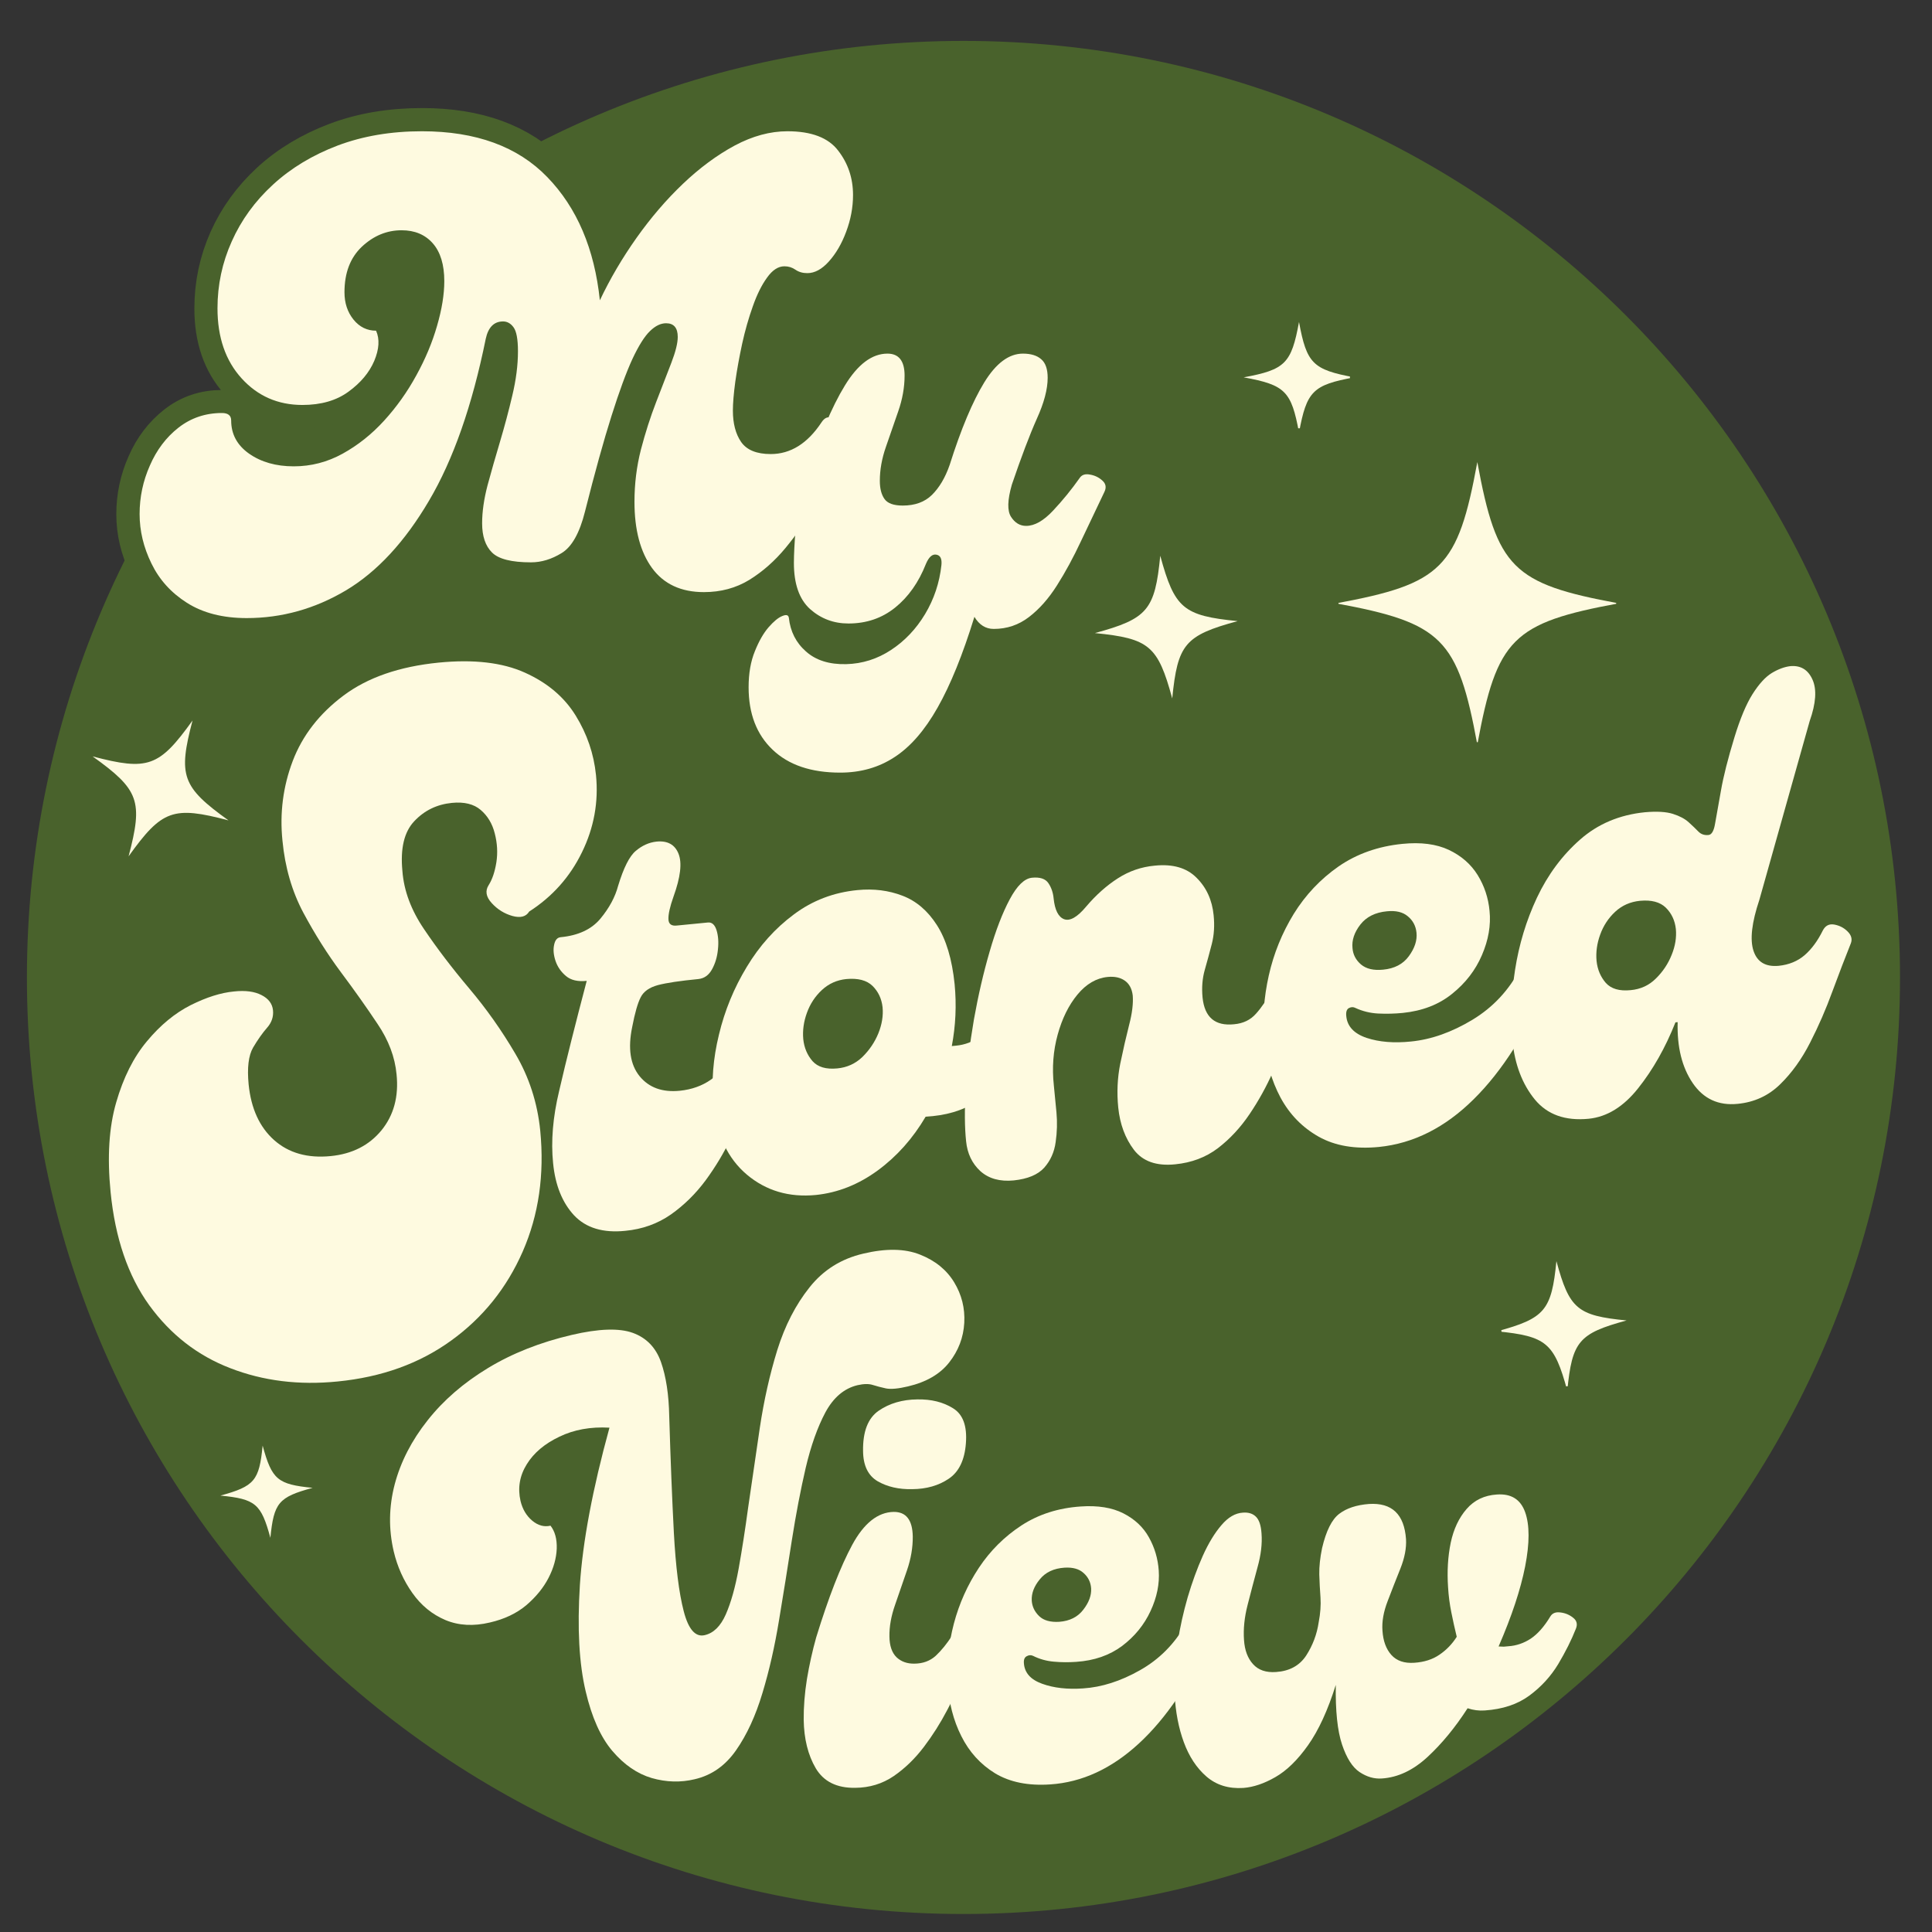 <svg xmlns="http://www.w3.org/2000/svg" xmlns:xlink="http://www.w3.org/1999/xlink" width="200" viewBox="0 0 150 150" height="200" preserveAspectRatio="xMidYMid meet"><rect x="0" y="0" width="150" height="150" fill="#333333" stroke="none"/><defs><g></g><clipPath id="33cd8cdd2c"><path d="M 2.09 3.176 L 147.516 3.176 L 147.516 148.602 L 2.09 148.602 Z M 2.09 3.176 " clip-rule="nonzero"></path></clipPath><clipPath id="f1fa324423"><path d="M 74.805 3.176 C 34.645 3.176 2.09 35.73 2.09 75.891 C 2.09 116.047 34.645 148.602 74.805 148.602 C 114.961 148.602 147.516 116.047 147.516 75.891 C 147.516 35.73 114.961 3.176 74.805 3.176 Z M 74.805 3.176 " clip-rule="nonzero"></path></clipPath><clipPath id="112f221744"><path d="M 7 55 L 18 55 L 18 67 L 7 67 Z M 7 55 " clip-rule="nonzero"></path></clipPath><clipPath id="4e841e56fb"><path d="M 9.676 53.453 L 20.531 58.562 L 15.422 69.422 L 4.566 64.309 Z M 9.676 53.453 " clip-rule="nonzero"></path></clipPath><clipPath id="82dd5faee6"><path d="M 9.676 53.453 L 20.531 58.562 L 15.422 69.422 L 4.566 64.309 Z M 9.676 53.453 " clip-rule="nonzero"></path></clipPath><clipPath id="3052f3f9aa"><path d="M 96.559 25 L 104.809 25 L 104.809 33.25 L 96.559 33.25 Z M 96.559 25 " clip-rule="nonzero"></path></clipPath><clipPath id="c5befc637b"><path d="M 85 43 L 97 43 L 97 55 L 85 55 Z M 85 43 " clip-rule="nonzero"></path></clipPath><clipPath id="f54e3cbe9a"><path d="M 95.625 42.68 L 96.566 53.891 L 85.355 54.832 L 84.414 43.625 Z M 95.625 42.68 " clip-rule="nonzero"></path></clipPath><clipPath id="01b2e5d816"><path d="M 95.625 42.68 L 96.566 53.891 L 85.355 54.832 L 84.414 43.625 Z M 95.625 42.68 " clip-rule="nonzero"></path></clipPath><clipPath id="d0b655036c"><path d="M 103.918 35.875 L 125.48 35.875 L 125.48 57.625 L 103.918 57.625 Z M 103.918 35.875 " clip-rule="nonzero"></path></clipPath><clipPath id="b2546798fb"><path d="M 116 97 L 127 97 L 127 108 L 116 108 Z M 116 97 " clip-rule="nonzero"></path></clipPath><clipPath id="3162b409d1"><path d="M 125.867 97.492 L 126.68 107.211 L 116.965 108.023 L 116.148 98.309 Z M 125.867 97.492 " clip-rule="nonzero"></path></clipPath><clipPath id="497fa8d421"><path d="M 125.867 97.492 L 126.68 107.211 L 116.965 108.023 L 116.148 98.309 Z M 125.867 97.492 " clip-rule="nonzero"></path></clipPath><clipPath id="f6c88bd306"><path d="M 17 112 L 25 112 L 25 120 L 17 120 Z M 17 112 " clip-rule="nonzero"></path></clipPath><clipPath id="ea96774303"><path d="M 23.973 111.938 L 24.598 119.41 L 17.125 120.039 L 16.496 112.562 Z M 23.973 111.938 " clip-rule="nonzero"></path></clipPath><clipPath id="c5b4a6d66d"><path d="M 23.973 111.938 L 24.598 119.41 L 17.125 120.039 L 16.496 112.562 Z M 23.973 111.938 " clip-rule="nonzero"></path></clipPath></defs><g clip-path="url(#33cd8cdd2c)"><g clip-path="url(#f1fa324423)"><path fill="#49622c" d="M 2.09 3.176 L 147.516 3.176 L 147.516 148.602 L 2.09 148.602 Z M 2.09 3.176 " fill-opacity="1" fill-rule="nonzero"></path></g></g><path stroke-linecap="butt" transform="matrix(0.802, 0, -0, 0.802, 12.948, 1.079)" fill="none" stroke-linejoin="miter" d="M 63.414 39.565 C 63.697 39.126 64.019 38.975 64.379 39.112 C 64.74 39.248 65.076 39.506 65.393 39.886 C 65.714 40.266 65.958 40.656 66.124 41.061 C 65.724 41.704 65.242 42.635 64.671 43.858 C 64.116 45.066 63.448 46.367 62.664 47.751 C 61.884 49.13 60.973 50.45 59.925 51.708 C 58.892 52.97 57.723 53.998 56.427 54.797 C 55.126 55.601 53.659 56 52.017 56 C 49.819 56 48.148 55.226 47.008 53.671 C 45.863 52.107 45.293 49.963 45.293 47.239 C 45.293 45.519 45.502 43.843 45.921 42.201 C 46.34 40.559 46.833 39.024 47.388 37.586 C 47.953 36.139 48.445 34.882 48.869 33.805 C 49.288 32.724 49.498 31.881 49.498 31.271 C 49.498 30.394 49.118 29.956 48.353 29.956 C 47.836 29.956 47.32 30.209 46.803 30.716 C 46.282 31.213 45.722 32.114 45.117 33.411 C 44.523 34.712 43.841 36.553 43.081 38.936 C 42.32 41.309 41.458 44.399 40.503 48.209 C 39.986 50.285 39.231 51.625 38.247 52.219 C 37.272 52.819 36.278 53.116 35.274 53.116 C 33.398 53.116 32.136 52.799 31.493 52.161 C 30.86 51.518 30.543 50.577 30.543 49.335 C 30.543 48.224 30.723 46.996 31.084 45.661 C 31.445 44.311 31.844 42.898 32.287 41.426 C 32.726 39.94 33.121 38.449 33.472 36.958 C 33.832 35.452 34.012 34.025 34.012 32.665 C 34.012 31.505 33.871 30.731 33.588 30.351 C 33.316 29.97 32.979 29.78 32.58 29.78 C 31.698 29.78 31.138 30.341 30.894 31.461 C 29.573 37.937 27.746 43.166 25.402 47.152 C 23.068 51.128 20.388 54.017 17.372 55.825 C 14.356 57.623 11.145 58.52 7.734 58.52 C 5.419 58.52 3.49 58.027 1.95 57.038 C 0.405 56.064 -0.745 54.797 -1.495 53.247 C -2.255 51.683 -2.635 50.08 -2.635 48.443 C -2.635 46.801 -2.304 45.232 -1.641 43.741 C -0.988 42.235 -0.058 41.017 1.141 40.076 C 2.345 39.131 3.743 38.658 5.346 38.658 C 5.941 38.658 6.238 38.897 6.238 39.375 C 6.238 40.7 6.823 41.777 7.982 42.596 C 9.147 43.419 10.584 43.828 12.305 43.828 C 13.986 43.828 15.559 43.419 17.036 42.596 C 18.522 41.777 19.862 40.705 21.066 39.389 C 22.264 38.059 23.307 36.602 24.184 35.009 C 25.061 33.406 25.734 31.807 26.192 30.204 C 26.65 28.601 26.879 27.164 26.879 25.882 C 26.879 24.279 26.508 23.061 25.768 22.223 C 25.022 21.38 24.014 20.961 22.732 20.961 C 21.3 20.961 20.018 21.492 18.897 22.559 C 17.781 23.612 17.226 25.083 17.226 26.969 C 17.226 28.002 17.513 28.879 18.088 29.605 C 18.668 30.316 19.394 30.672 20.271 30.672 C 20.637 31.471 20.578 32.446 20.096 33.586 C 19.618 34.731 18.79 35.73 17.606 36.592 C 16.427 37.45 14.936 37.879 13.138 37.879 C 10.774 37.879 8.816 37.021 7.252 35.301 C 5.697 33.581 4.922 31.32 4.922 28.518 C 4.922 26.243 5.38 24.074 6.296 22.013 C 7.217 19.957 8.543 18.125 10.282 16.522 C 12.032 14.919 14.122 13.661 16.554 12.745 C 18.995 11.824 21.719 11.366 24.725 11.366 C 29.963 11.366 34.008 12.848 36.868 15.805 C 39.733 18.763 41.419 22.744 41.94 27.744 C 42.934 25.663 44.123 23.641 45.497 21.677 C 46.886 19.713 48.387 17.969 50.01 16.434 C 51.632 14.889 53.299 13.661 55.019 12.745 C 56.739 11.824 58.439 11.366 60.116 11.366 C 62.44 11.366 64.082 11.985 65.037 13.228 C 65.997 14.465 66.474 15.903 66.474 17.535 C 66.474 18.734 66.255 19.918 65.817 21.078 C 65.378 22.242 64.813 23.202 64.131 23.962 C 63.458 24.727 62.757 25.107 62.035 25.107 C 61.597 25.107 61.217 25 60.895 24.786 C 60.583 24.562 60.223 24.45 59.823 24.45 C 59.219 24.45 58.659 24.81 58.142 25.531 C 57.621 26.243 57.163 27.173 56.763 28.314 C 56.364 29.449 56.022 30.657 55.735 31.949 C 55.462 33.225 55.243 34.448 55.077 35.608 C 54.921 36.763 54.843 37.699 54.843 38.42 C 54.843 39.662 55.111 40.671 55.647 41.455 C 56.188 42.235 57.138 42.625 58.508 42.625 C 60.418 42.625 62.055 41.606 63.414 39.565 Z M 63.414 39.565 " stroke="#49622c" stroke-width="4.5" stroke-opacity="1" stroke-miterlimit="4"></path><g fill="#fefae0" fill-opacity="1"><g transform="translate(12.948, 45.972)"><g><path d="M 50.828 -13.172 C 51.055 -13.523 51.312 -13.645 51.594 -13.531 C 51.883 -13.426 52.16 -13.219 52.422 -12.906 C 52.68 -12.602 52.875 -12.289 53 -11.969 C 52.676 -11.457 52.289 -10.711 51.844 -9.734 C 51.395 -8.754 50.859 -7.711 50.234 -6.609 C 49.609 -5.504 48.879 -4.445 48.047 -3.438 C 47.211 -2.426 46.273 -1.598 45.234 -0.953 C 44.191 -0.316 43.016 0 41.703 0 C 39.93 0 38.586 -0.625 37.672 -1.875 C 36.766 -3.125 36.312 -4.836 36.312 -7.016 C 36.312 -8.398 36.477 -9.75 36.812 -11.062 C 37.156 -12.375 37.551 -13.609 38 -14.766 C 38.445 -15.922 38.836 -16.93 39.172 -17.797 C 39.504 -18.66 39.672 -19.332 39.672 -19.812 C 39.672 -20.52 39.367 -20.875 38.766 -20.875 C 38.348 -20.875 37.93 -20.672 37.516 -20.266 C 37.098 -19.867 36.645 -19.148 36.156 -18.109 C 35.676 -17.066 35.133 -15.594 34.531 -13.688 C 33.926 -11.781 33.238 -9.301 32.469 -6.25 C 32.051 -4.582 31.445 -3.508 30.656 -3.031 C 29.875 -2.551 29.082 -2.312 28.281 -2.312 C 26.77 -2.312 25.758 -2.566 25.25 -3.078 C 24.738 -3.586 24.484 -4.344 24.484 -5.344 C 24.484 -6.238 24.625 -7.223 24.906 -8.297 C 25.195 -9.367 25.52 -10.5 25.875 -11.688 C 26.227 -12.875 26.547 -14.066 26.828 -15.266 C 27.117 -16.473 27.266 -17.617 27.266 -18.703 C 27.266 -19.641 27.148 -20.258 26.922 -20.562 C 26.703 -20.863 26.43 -21.016 26.109 -21.016 C 25.41 -21.016 24.961 -20.566 24.766 -19.672 C 23.711 -14.473 22.242 -10.281 20.359 -7.094 C 18.484 -3.906 16.336 -1.586 13.922 -0.141 C 11.504 1.297 8.93 2.016 6.203 2.016 C 4.348 2.016 2.801 1.617 1.562 0.828 C 0.332 0.047 -0.582 -0.969 -1.188 -2.219 C -1.801 -3.469 -2.109 -4.75 -2.109 -6.062 C -2.109 -7.375 -1.844 -8.629 -1.312 -9.828 C -0.789 -11.035 -0.051 -12.016 0.906 -12.766 C 1.875 -13.523 3 -13.906 4.281 -13.906 C 4.758 -13.906 5 -13.711 5 -13.328 C 5 -12.266 5.461 -11.406 6.391 -10.75 C 7.328 -10.094 8.484 -9.766 9.859 -9.766 C 11.203 -9.766 12.469 -10.094 13.656 -10.75 C 14.844 -11.406 15.914 -12.258 16.875 -13.312 C 17.844 -14.375 18.676 -15.547 19.375 -16.828 C 20.082 -18.109 20.617 -19.391 20.984 -20.672 C 21.359 -21.961 21.547 -23.117 21.547 -24.141 C 21.547 -25.422 21.25 -26.398 20.656 -27.078 C 20.062 -27.754 19.254 -28.094 18.234 -28.094 C 17.078 -28.094 16.047 -27.664 15.141 -26.812 C 14.242 -25.957 13.797 -24.781 13.797 -23.281 C 13.797 -22.445 14.031 -21.738 14.5 -21.156 C 14.969 -20.582 15.551 -20.297 16.25 -20.297 C 16.539 -19.648 16.492 -18.867 16.109 -17.953 C 15.723 -17.047 15.055 -16.25 14.109 -15.562 C 13.172 -14.875 11.977 -14.531 10.531 -14.531 C 8.633 -14.531 7.062 -15.219 5.812 -16.594 C 4.562 -17.969 3.938 -19.781 3.938 -22.031 C 3.938 -23.852 4.305 -25.586 5.047 -27.234 C 5.785 -28.891 6.852 -30.359 8.25 -31.641 C 9.645 -32.922 11.316 -33.93 13.266 -34.672 C 15.223 -35.41 17.406 -35.781 19.812 -35.781 C 24.008 -35.781 27.254 -34.594 29.547 -32.219 C 31.848 -29.844 33.207 -26.656 33.625 -22.656 C 34.414 -24.32 35.363 -25.938 36.469 -27.5 C 37.582 -29.07 38.785 -30.473 40.078 -31.703 C 41.379 -32.941 42.719 -33.93 44.094 -34.672 C 45.477 -35.41 46.844 -35.781 48.188 -35.781 C 50.051 -35.781 51.363 -35.281 52.125 -34.281 C 52.895 -33.289 53.281 -32.141 53.281 -30.828 C 53.281 -29.867 53.102 -28.922 52.75 -27.984 C 52.406 -27.055 51.957 -26.285 51.406 -25.672 C 50.863 -25.066 50.305 -24.766 49.734 -24.766 C 49.379 -24.766 49.07 -24.852 48.812 -25.031 C 48.562 -25.207 48.273 -25.297 47.953 -25.297 C 47.473 -25.297 47.023 -25.004 46.609 -24.422 C 46.191 -23.848 45.82 -23.102 45.5 -22.188 C 45.176 -21.281 44.898 -20.312 44.672 -19.281 C 44.453 -18.258 44.273 -17.281 44.141 -16.344 C 44.016 -15.414 43.953 -14.664 43.953 -14.094 C 43.953 -13.094 44.164 -12.281 44.594 -11.656 C 45.031 -11.031 45.797 -10.719 46.891 -10.719 C 48.43 -10.719 49.742 -11.535 50.828 -13.172 Z M 50.828 -13.172 "></path></g></g></g><g fill="#fefae0" fill-opacity="1"><g transform="translate(61.591, 48.83)"><g><path d="M 22.234 -11.719 C 22.398 -11.969 22.664 -12.055 23.031 -11.984 C 23.406 -11.922 23.727 -11.766 24 -11.516 C 24.27 -11.273 24.32 -10.984 24.156 -10.641 C 23.531 -9.328 22.922 -8.047 22.328 -6.797 C 21.742 -5.547 21.125 -4.406 20.469 -3.375 C 19.82 -2.352 19.098 -1.535 18.297 -0.922 C 17.492 -0.305 16.582 0 15.562 0 C 14.938 0 14.438 -0.312 14.062 -0.938 C 13.156 2 12.203 4.348 11.203 6.109 C 10.203 7.879 9.086 9.16 7.859 9.953 C 6.641 10.754 5.234 11.156 3.641 11.156 C 1.379 11.156 -0.367 10.562 -1.609 9.375 C -2.848 8.195 -3.469 6.582 -3.469 4.531 C -3.469 3.445 -3.305 2.516 -2.984 1.734 C -2.672 0.953 -2.316 0.332 -1.922 -0.125 C -1.523 -0.582 -1.172 -0.875 -0.859 -1 C -0.547 -1.133 -0.375 -1.086 -0.344 -0.859 C -0.227 0.203 0.211 1.07 0.984 1.75 C 1.754 2.438 2.797 2.766 4.109 2.734 C 5.359 2.703 6.516 2.336 7.578 1.641 C 8.648 0.941 9.535 0.008 10.234 -1.156 C 10.93 -2.32 11.352 -3.586 11.5 -4.953 C 11.551 -5.441 11.422 -5.711 11.109 -5.766 C 10.797 -5.828 10.523 -5.586 10.297 -5.047 C 9.734 -3.617 8.938 -2.488 7.906 -1.656 C 6.883 -0.832 5.676 -0.422 4.281 -0.422 C 3.133 -0.422 2.141 -0.797 1.297 -1.547 C 0.461 -2.305 0.047 -3.5 0.047 -5.125 C 0.047 -5.781 0.094 -6.691 0.188 -7.859 C 0.289 -9.035 0.555 -10.32 0.984 -11.719 C 1.984 -14.852 2.988 -17.242 4 -18.891 C 5.008 -20.547 6.113 -21.375 7.312 -21.375 C 8.195 -21.375 8.641 -20.805 8.641 -19.672 C 8.641 -18.754 8.473 -17.82 8.141 -16.875 C 7.816 -15.938 7.5 -15.02 7.188 -14.125 C 6.875 -13.227 6.719 -12.352 6.719 -11.5 C 6.719 -10.906 6.836 -10.438 7.078 -10.094 C 7.316 -9.75 7.789 -9.578 8.5 -9.578 C 9.445 -9.578 10.203 -9.852 10.766 -10.406 C 11.336 -10.969 11.797 -11.742 12.141 -12.734 C 13.023 -15.523 13.922 -17.66 14.828 -19.141 C 15.742 -20.629 16.742 -21.375 17.828 -21.375 C 18.453 -21.375 18.926 -21.227 19.25 -20.938 C 19.582 -20.656 19.75 -20.176 19.75 -19.5 C 19.75 -18.613 19.469 -17.551 18.906 -16.312 C 18.352 -15.07 17.707 -13.367 16.969 -11.203 C 16.625 -10.004 16.602 -9.172 16.906 -8.703 C 17.207 -8.234 17.598 -8 18.078 -8 C 18.734 -8 19.43 -8.395 20.172 -9.188 C 20.922 -9.988 21.609 -10.832 22.234 -11.719 Z M 22.234 -11.719 "></path></g></g></g><g fill="#fefae0" fill-opacity="1"><g transform="translate(117.941, 87.391)"><g><path d="M 5.406 -0.531 C 3.582 -0.352 2.188 -0.852 1.219 -2.031 C 0.25 -3.219 -0.328 -4.734 -0.516 -6.578 C -0.68 -8.305 -0.613 -10.145 -0.312 -12.094 C -0.008 -14.051 0.555 -15.922 1.391 -17.703 C 2.234 -19.484 3.348 -20.984 4.734 -22.203 C 6.117 -23.422 7.797 -24.129 9.766 -24.328 C 10.691 -24.41 11.414 -24.367 11.938 -24.203 C 12.469 -24.035 12.879 -23.816 13.172 -23.547 C 13.473 -23.273 13.723 -23.035 13.922 -22.828 C 14.129 -22.617 14.391 -22.531 14.703 -22.562 C 14.953 -22.582 15.125 -22.879 15.219 -23.453 C 15.32 -24.023 15.473 -24.875 15.672 -26 C 15.867 -27.125 16.219 -28.504 16.719 -30.141 C 17.164 -31.598 17.633 -32.719 18.125 -33.5 C 18.625 -34.289 19.125 -34.836 19.625 -35.141 C 20.125 -35.441 20.602 -35.617 21.062 -35.672 C 21.863 -35.742 22.438 -35.395 22.781 -34.625 C 23.125 -33.863 23.051 -32.789 22.562 -31.406 L 18.656 -17.531 C 18.062 -15.758 17.91 -14.438 18.203 -13.562 C 18.492 -12.695 19.145 -12.312 20.156 -12.406 C 20.957 -12.488 21.629 -12.766 22.172 -13.234 C 22.711 -13.703 23.18 -14.336 23.578 -15.141 C 23.773 -15.523 24.07 -15.68 24.469 -15.609 C 24.875 -15.535 25.219 -15.359 25.5 -15.078 C 25.789 -14.797 25.879 -14.492 25.766 -14.172 C 25.316 -13.047 24.836 -11.797 24.328 -10.422 C 23.828 -9.047 23.25 -7.719 22.594 -6.438 C 21.945 -5.164 21.172 -4.086 20.266 -3.203 C 19.359 -2.316 18.258 -1.812 16.969 -1.688 C 15.477 -1.539 14.316 -2.078 13.484 -3.297 C 12.648 -4.523 12.258 -6.102 12.312 -8.031 L 12.141 -8.016 C 11.359 -6.047 10.395 -4.344 9.25 -2.906 C 8.113 -1.469 6.832 -0.676 5.406 -0.531 Z M 8.656 -10.516 C 9.438 -10.586 10.094 -10.891 10.625 -11.422 C 11.164 -11.953 11.57 -12.562 11.844 -13.25 C 12.125 -13.938 12.234 -14.609 12.172 -15.266 C 12.098 -15.93 11.836 -16.484 11.391 -16.922 C 10.941 -17.359 10.273 -17.535 9.391 -17.453 C 8.641 -17.379 8 -17.098 7.469 -16.609 C 6.938 -16.117 6.547 -15.523 6.297 -14.828 C 6.047 -14.141 5.953 -13.457 6.016 -12.781 C 6.086 -12.113 6.328 -11.547 6.734 -11.078 C 7.148 -10.617 7.789 -10.43 8.656 -10.516 Z M 8.656 -10.516 "></path></g></g></g><path stroke-linecap="butt" transform="matrix(0.867, -0.086, 0.086, 0.867, 3.573, 39.16)" fill="none" stroke-linejoin="miter" d="M 18.163 80.361 C 14.703 80.36 11.561 79.648 8.75 78.229 C 5.951 76.825 3.736 74.721 2.108 71.92 C 0.493 69.123 -0.313 65.664 -0.31 61.55 C -0.315 58.414 0.109 55.775 0.956 53.642 C 1.817 51.506 2.912 49.785 4.239 48.484 C 5.568 47.17 6.968 46.232 8.438 45.67 C 9.909 45.113 11.229 44.834 12.401 44.833 C 13.42 44.831 14.221 45.023 14.805 45.401 C 15.39 45.774 15.684 46.258 15.684 46.844 C 15.685 47.43 15.454 47.939 15.002 48.367 C 14.546 48.786 14.077 49.33 13.595 50.007 C 13.11 50.671 12.873 51.747 12.87 53.229 C 12.87 55.365 13.457 57.077 14.627 58.369 C 15.811 59.644 17.443 60.279 19.511 60.282 C 21.439 60.279 23.014 59.669 24.239 58.444 C 25.46 57.222 26.074 55.62 26.072 53.642 C 26.073 52.092 25.658 50.546 24.824 49.012 C 24.004 47.462 23.072 45.82 22.032 44.09 C 21.002 42.343 20.07 40.475 19.24 38.482 C 18.416 36.477 18.008 34.278 18.007 31.881 C 18.008 29.421 18.553 27.105 19.647 24.929 C 20.743 22.744 22.434 20.956 24.725 19.579 C 27.017 18.185 29.92 17.486 33.439 17.488 C 36.588 17.49 39.107 18.037 40.995 19.13 C 42.896 20.224 44.27 21.635 45.116 23.369 C 45.976 25.099 46.408 26.921 46.408 28.836 C 46.407 31.247 45.761 33.49 44.473 35.574 C 43.195 37.646 41.464 39.241 39.276 40.358 C 38.963 40.791 38.459 40.876 37.755 40.612 C 37.066 40.341 36.492 39.897 36.035 39.284 C 35.577 38.675 35.542 38.126 35.918 37.645 C 36.295 37.165 36.589 36.513 36.797 35.691 C 37.019 34.857 37.059 34.005 36.915 33.135 C 36.783 32.247 36.441 31.511 35.877 30.928 C 35.318 30.34 34.478 30.045 33.36 30.047 C 32.031 30.046 30.871 30.476 29.884 31.338 C 28.895 32.181 28.397 33.614 28.399 35.633 C 28.345 37.403 28.817 39.194 29.804 41.004 C 30.796 42.815 31.952 44.696 33.281 46.648 C 34.607 48.586 35.781 50.654 36.799 52.841 C 37.812 55.028 38.318 57.371 38.318 59.872 C 38.322 63.828 37.454 67.356 35.723 70.456 C 33.993 73.542 31.617 75.964 28.594 77.724 C 25.586 79.48 22.11 80.361 18.163 80.361 Z M 18.163 80.361 " stroke="#49622c" stroke-width="6" stroke-opacity="1" stroke-miterlimit="4"></path><g fill="#fefae0" fill-opacity="1"><g transform="translate(10.195, 105.914)"><g><path d="M 16.016 1.344 C 13.016 1.645 10.238 1.301 7.688 0.312 C 5.145 -0.664 3.047 -2.297 1.391 -4.578 C -0.254 -6.859 -1.254 -9.785 -1.609 -13.359 C -1.879 -16.078 -1.734 -18.398 -1.172 -20.328 C -0.617 -22.254 0.176 -23.836 1.219 -25.078 C 2.258 -26.328 3.391 -27.258 4.609 -27.875 C 5.836 -28.488 6.961 -28.844 7.984 -28.938 C 8.859 -29.031 9.566 -28.938 10.109 -28.656 C 10.648 -28.383 10.945 -27.992 11 -27.484 C 11.051 -26.973 10.895 -26.516 10.531 -26.109 C 10.176 -25.703 9.816 -25.191 9.453 -24.578 C 9.098 -23.961 8.984 -23.008 9.109 -21.719 C 9.297 -19.852 9.953 -18.414 11.078 -17.406 C 12.211 -16.395 13.68 -15.977 15.484 -16.156 C 17.148 -16.32 18.461 -16.988 19.422 -18.156 C 20.379 -19.332 20.77 -20.781 20.594 -22.5 C 20.469 -23.844 19.977 -25.145 19.125 -26.406 C 18.281 -27.676 17.332 -29.016 16.281 -30.422 C 15.227 -31.836 14.254 -33.379 13.359 -35.047 C 12.473 -36.711 11.93 -38.582 11.734 -40.656 C 11.516 -42.789 11.781 -44.848 12.531 -46.828 C 13.289 -48.816 14.602 -50.508 16.469 -51.906 C 18.344 -53.312 20.805 -54.164 23.859 -54.469 C 26.586 -54.738 28.82 -54.477 30.562 -53.688 C 32.301 -52.906 33.613 -51.797 34.5 -50.359 C 35.383 -48.93 35.91 -47.391 36.078 -45.734 C 36.285 -43.648 35.922 -41.648 34.984 -39.734 C 34.055 -37.828 32.691 -36.297 30.891 -35.141 C 30.648 -34.742 30.219 -34.629 29.594 -34.797 C 28.969 -34.973 28.43 -35.305 27.984 -35.797 C 27.535 -36.285 27.457 -36.754 27.75 -37.203 C 28.031 -37.648 28.227 -38.238 28.344 -38.969 C 28.457 -39.707 28.414 -40.453 28.219 -41.203 C 28.031 -41.961 27.664 -42.57 27.125 -43.031 C 26.594 -43.488 25.848 -43.672 24.891 -43.578 C 23.723 -43.461 22.75 -42.988 21.969 -42.156 C 21.188 -41.332 20.879 -40.047 21.047 -38.297 C 21.16 -36.766 21.723 -35.254 22.734 -33.766 C 23.742 -32.273 24.91 -30.742 26.234 -29.172 C 27.555 -27.609 28.75 -25.922 29.812 -24.109 C 30.883 -22.297 31.531 -20.301 31.75 -18.125 C 32.082 -14.707 31.629 -11.582 30.391 -8.75 C 29.148 -5.914 27.297 -3.609 24.828 -1.828 C 22.367 -0.047 19.43 1.008 16.016 1.344 Z M 16.016 1.344 "></path></g></g></g><g fill="#fefae0" fill-opacity="1"><g transform="translate(43.881, 96.029)"><g><path d="M 4.672 -0.469 C 2.941 -0.289 1.613 -0.691 0.688 -1.672 C -0.227 -2.66 -0.77 -4.008 -0.938 -5.719 C -1.113 -7.426 -0.957 -9.297 -0.469 -11.328 C -0.188 -12.547 0.129 -13.859 0.484 -15.266 C 0.836 -16.672 1.234 -18.207 1.672 -19.875 C 0.984 -19.801 0.445 -19.926 0.062 -20.25 C -0.32 -20.57 -0.594 -20.961 -0.75 -21.422 C -0.906 -21.891 -0.941 -22.305 -0.859 -22.672 C -0.785 -23.047 -0.613 -23.242 -0.344 -23.266 C 1.02 -23.398 2.047 -23.879 2.734 -24.703 C 3.422 -25.535 3.879 -26.383 4.109 -27.25 C 4.535 -28.656 4.992 -29.562 5.484 -29.969 C 5.973 -30.383 6.508 -30.625 7.094 -30.688 C 7.945 -30.77 8.516 -30.457 8.797 -29.75 C 9.086 -29.039 8.957 -27.926 8.406 -26.406 C 8.133 -25.633 8.004 -25.055 8.016 -24.672 C 8.023 -24.285 8.25 -24.117 8.688 -24.172 L 11.078 -24.406 C 11.391 -24.438 11.613 -24.238 11.75 -23.812 C 11.883 -23.383 11.922 -22.883 11.859 -22.312 C 11.805 -21.75 11.656 -21.238 11.406 -20.781 C 11.156 -20.32 10.801 -20.066 10.344 -20.016 C 8.926 -19.879 7.879 -19.723 7.203 -19.547 C 6.535 -19.367 6.086 -19.051 5.859 -18.594 C 5.629 -18.145 5.41 -17.379 5.203 -16.297 C 4.859 -14.641 5.051 -13.363 5.781 -12.469 C 6.508 -11.582 7.551 -11.207 8.906 -11.344 C 9.82 -11.438 10.625 -11.723 11.312 -12.203 C 12 -12.691 12.547 -13.316 12.953 -14.078 C 13.141 -14.461 13.43 -14.617 13.828 -14.547 C 14.234 -14.484 14.582 -14.312 14.875 -14.031 C 15.164 -13.75 15.25 -13.441 15.125 -13.109 C 14.906 -12.578 14.609 -11.82 14.234 -10.844 C 13.867 -9.863 13.414 -8.805 12.875 -7.672 C 12.332 -6.535 11.676 -5.441 10.906 -4.391 C 10.133 -3.348 9.234 -2.461 8.203 -1.734 C 7.172 -1.016 5.992 -0.594 4.672 -0.469 Z M 4.672 -0.469 "></path></g></g></g><g fill="#fefae0" fill-opacity="1"><g transform="translate(55.882, 93.513)"><g><path d="M 21.828 -14.953 C 21.973 -15.242 22.25 -15.367 22.656 -15.328 C 23.062 -15.297 23.422 -15.16 23.734 -14.922 C 24.055 -14.691 24.145 -14.383 24 -14 C 23.664 -13.039 23.195 -12.031 22.594 -10.969 C 22 -9.914 21.219 -9.004 20.25 -8.234 C 19.289 -7.473 18.055 -7.016 16.547 -6.859 L 15.984 -6.812 C 14.992 -5.125 13.754 -3.734 12.266 -2.641 C 10.773 -1.547 9.172 -0.91 7.453 -0.734 C 5.379 -0.535 3.598 -1.062 2.109 -2.312 C 0.617 -3.57 -0.242 -5.398 -0.484 -7.797 C -0.66 -9.523 -0.52 -11.32 -0.062 -13.188 C 0.383 -15.051 1.102 -16.801 2.094 -18.438 C 3.082 -20.082 4.301 -21.441 5.75 -22.516 C 7.195 -23.598 8.844 -24.227 10.688 -24.406 C 11.945 -24.531 13.113 -24.383 14.188 -23.969 C 15.258 -23.562 16.148 -22.801 16.859 -21.688 C 17.578 -20.57 18.035 -19.047 18.234 -17.109 C 18.391 -15.484 18.316 -13.879 18.016 -12.297 L 18.344 -12.328 C 19.02 -12.391 19.645 -12.625 20.219 -13.031 C 20.801 -13.445 21.336 -14.086 21.828 -14.953 Z M 9.125 -10.562 C 9.883 -10.633 10.535 -10.93 11.078 -11.453 C 11.617 -11.984 12.031 -12.594 12.312 -13.281 C 12.594 -13.977 12.703 -14.656 12.641 -15.312 C 12.566 -15.977 12.305 -16.531 11.859 -16.969 C 11.41 -17.406 10.734 -17.582 9.828 -17.5 C 9.098 -17.426 8.469 -17.145 7.938 -16.656 C 7.406 -16.164 7.016 -15.57 6.766 -14.875 C 6.516 -14.188 6.422 -13.504 6.484 -12.828 C 6.555 -12.16 6.797 -11.594 7.203 -11.125 C 7.617 -10.664 8.258 -10.477 9.125 -10.562 Z M 9.125 -10.562 "></path></g></g></g><g fill="#fefae0" fill-opacity="1"><g transform="translate(75.804, 91.928)"><g><path d="M 2.906 -0.281 C 1.832 -0.176 0.969 -0.414 0.312 -1 C -0.332 -1.594 -0.703 -2.367 -0.797 -3.328 C -0.91 -4.398 -0.922 -5.758 -0.828 -7.406 C -0.734 -9.051 -0.52 -10.844 -0.188 -12.781 C 0.145 -14.645 0.551 -16.398 1.031 -18.047 C 1.508 -19.703 2.031 -21.055 2.594 -22.109 C 3.156 -23.16 3.727 -23.719 4.312 -23.781 C 4.938 -23.844 5.363 -23.703 5.594 -23.359 C 5.82 -23.023 5.957 -22.629 6 -22.172 C 6.094 -21.273 6.363 -20.738 6.812 -20.562 C 7.27 -20.395 7.836 -20.719 8.516 -21.531 C 9.285 -22.438 10.109 -23.172 10.984 -23.734 C 11.859 -24.297 12.812 -24.625 13.844 -24.719 C 15.25 -24.863 16.332 -24.551 17.094 -23.781 C 17.863 -23.02 18.305 -22.051 18.422 -20.875 C 18.504 -20.07 18.457 -19.328 18.281 -18.641 C 18.102 -17.953 17.922 -17.281 17.734 -16.625 C 17.547 -15.969 17.488 -15.254 17.562 -14.484 C 17.719 -12.941 18.535 -12.25 20.016 -12.406 C 20.723 -12.469 21.289 -12.742 21.719 -13.234 C 22.156 -13.723 22.57 -14.336 22.969 -15.078 C 23.176 -15.461 23.484 -15.617 23.891 -15.547 C 24.305 -15.484 24.66 -15.312 24.953 -15.031 C 25.242 -14.75 25.316 -14.441 25.172 -14.109 C 24.91 -13.598 24.609 -12.848 24.266 -11.859 C 23.93 -10.867 23.516 -9.812 23.016 -8.688 C 22.523 -7.57 21.926 -6.488 21.219 -5.438 C 20.508 -4.383 19.688 -3.5 18.75 -2.781 C 17.812 -2.07 16.707 -1.656 15.438 -1.531 C 13.988 -1.383 12.922 -1.758 12.234 -2.656 C 11.555 -3.551 11.148 -4.645 11.016 -5.938 C 10.898 -7.113 10.953 -8.25 11.172 -9.344 C 11.398 -10.438 11.629 -11.438 11.859 -12.344 C 12.098 -13.258 12.191 -14.023 12.141 -14.641 C 12.078 -15.172 11.867 -15.555 11.516 -15.797 C 11.172 -16.035 10.734 -16.129 10.203 -16.078 C 9.316 -15.992 8.531 -15.535 7.844 -14.703 C 7.164 -13.879 6.656 -12.844 6.312 -11.594 C 5.969 -10.352 5.867 -9.039 6.016 -7.656 L 6.219 -5.562 C 6.289 -4.801 6.27 -4.031 6.156 -3.25 C 6.051 -2.477 5.754 -1.816 5.266 -1.266 C 4.773 -0.723 3.988 -0.395 2.906 -0.281 Z M 2.906 -0.281 "></path></g></g></g><g fill="#fefae0" fill-opacity="1"><g transform="translate(98.367, 89.909)"><g><path d="M 8.688 -0.859 C 6.844 -0.68 5.285 -0.945 4.016 -1.656 C 2.742 -2.375 1.754 -3.391 1.047 -4.703 C 0.348 -6.016 -0.07 -7.492 -0.219 -9.141 C -0.363 -10.785 -0.242 -12.461 0.141 -14.172 C 0.523 -15.879 1.172 -17.473 2.078 -18.953 C 2.992 -20.43 4.156 -21.66 5.562 -22.641 C 6.977 -23.617 8.629 -24.203 10.516 -24.391 C 11.953 -24.535 13.156 -24.379 14.125 -23.922 C 15.094 -23.461 15.836 -22.812 16.359 -21.969 C 16.879 -21.125 17.188 -20.195 17.281 -19.188 C 17.395 -18.07 17.195 -16.926 16.688 -15.75 C 16.188 -14.582 15.414 -13.582 14.375 -12.75 C 13.344 -11.914 12.066 -11.422 10.547 -11.266 C 9.91 -11.203 9.273 -11.188 8.641 -11.219 C 8.016 -11.25 7.422 -11.395 6.859 -11.656 C 6.703 -11.738 6.535 -11.734 6.359 -11.641 C 6.191 -11.547 6.125 -11.344 6.156 -11.031 C 6.227 -10.227 6.754 -9.66 7.734 -9.328 C 8.711 -9.004 9.863 -8.91 11.188 -9.047 C 12.758 -9.203 14.348 -9.766 15.953 -10.734 C 17.555 -11.703 18.801 -13.039 19.688 -14.75 C 19.895 -15.133 20.203 -15.289 20.609 -15.219 C 21.023 -15.156 21.379 -14.984 21.672 -14.703 C 21.961 -14.422 22.035 -14.113 21.891 -13.781 C 20.223 -9.832 18.273 -6.758 16.047 -4.562 C 13.828 -2.363 11.375 -1.129 8.688 -0.859 Z M 9.016 -14.625 C 9.898 -14.707 10.566 -15.055 11.016 -15.672 C 11.473 -16.297 11.672 -16.906 11.609 -17.5 C 11.555 -18.02 11.332 -18.441 10.938 -18.766 C 10.551 -19.098 10.008 -19.227 9.312 -19.156 C 8.406 -19.07 7.719 -18.727 7.25 -18.125 C 6.781 -17.52 6.578 -16.91 6.641 -16.297 C 6.68 -15.797 6.898 -15.375 7.297 -15.031 C 7.703 -14.688 8.273 -14.551 9.016 -14.625 Z M 9.016 -14.625 "></path></g></g></g><path stroke-linecap="butt" transform="matrix(0.78, -0.183, 0.183, 0.78, 27.519, 100.702)" fill="none" stroke-linejoin="miter" d="M 21.411 53.002 C 20.016 53 18.677 52.646 17.399 51.931 C 16.116 51.21 15.078 50.065 14.279 48.501 C 13.474 46.941 13.076 44.881 13.076 42.323 C 13.074 39.555 13.683 36.169 14.905 32.157 C 16.124 28.133 18.216 23.399 21.178 17.963 C 19.417 17.445 17.766 17.357 16.225 17.697 C 14.68 18.03 13.452 18.658 12.533 19.588 C 11.617 20.505 11.155 21.602 11.154 22.884 C 11.157 23.725 11.376 24.437 11.814 25.02 C 12.254 25.599 12.793 25.885 13.428 25.884 C 13.71 26.521 13.73 27.287 13.484 28.185 C 13.248 29.085 12.782 29.942 12.079 30.763 C 11.385 31.586 10.488 32.277 9.384 32.844 C 8.282 33.401 7.011 33.678 5.575 33.677 C 3.933 33.677 2.557 33.269 1.444 32.447 C 0.319 31.628 -0.517 30.541 -1.074 29.184 C -1.641 27.825 -1.923 26.382 -1.927 24.86 C -1.923 22.624 -1.393 20.516 -0.328 18.534 C 0.729 16.549 2.226 14.793 4.168 13.257 C 6.102 11.713 8.38 10.516 10.995 9.653 C 13.623 8.798 16.512 8.365 19.666 8.364 C 22.352 8.368 24.283 8.756 25.452 9.536 C 26.637 10.309 27.303 11.437 27.461 12.92 C 27.625 14.395 27.488 16.155 27.049 18.194 C 26.208 22.356 25.495 26.057 24.91 29.298 C 24.334 32.542 24.065 35.076 24.107 36.903 C 24.157 38.716 24.639 39.625 25.555 39.625 C 26.436 39.626 27.254 39.128 28.018 38.131 C 28.779 37.128 29.515 35.784 30.229 34.105 C 30.954 32.423 31.695 30.585 32.455 28.581 C 33.375 26.219 34.331 23.786 35.328 21.287 C 36.33 18.784 37.464 16.468 38.727 14.327 C 39.984 12.189 41.455 10.462 43.131 9.144 C 44.812 7.826 46.753 7.165 48.951 7.165 C 51.193 7.166 52.97 7.613 54.265 8.512 C 55.565 9.413 56.435 10.528 56.872 11.866 C 57.313 13.206 57.332 14.557 56.931 15.924 C 56.532 17.282 55.772 18.41 54.646 19.307 C 53.534 20.207 52.057 20.657 50.21 20.659 C 49.255 20.655 48.551 20.56 48.112 20.362 C 47.674 20.159 47.286 19.958 46.942 19.762 C 46.599 19.557 46.112 19.457 45.477 19.454 C 44.15 19.458 42.942 20.065 41.859 21.287 C 40.787 22.508 39.761 24.109 38.785 26.092 C 37.805 28.074 36.838 30.255 35.868 32.64 C 34.911 35.013 33.93 37.4 32.921 39.801 C 31.927 42.206 30.857 44.397 29.717 46.377 C 28.583 48.353 27.333 49.947 25.966 51.168 C 24.608 52.391 23.089 53 21.411 53.002 Z M 21.411 53.002 " stroke="#49622c" stroke-width="4.5" stroke-opacity="1" stroke-miterlimit="4"></path><g fill="#fefae0" fill-opacity="1"><g transform="translate(44.1, 140.453)"><g><path d="M 9.828 -2.312 C 8.742 -2.051 7.633 -2.082 6.5 -2.406 C 5.375 -2.738 4.352 -3.441 3.438 -4.516 C 2.531 -5.586 1.844 -7.125 1.375 -9.125 C 0.863 -11.27 0.711 -14.023 0.922 -17.391 C 1.141 -20.754 1.906 -24.828 3.219 -29.609 C 1.758 -29.691 0.461 -29.457 -0.672 -28.906 C -1.816 -28.363 -2.66 -27.648 -3.203 -26.766 C -3.754 -25.879 -3.914 -24.93 -3.688 -23.922 C -3.531 -23.273 -3.227 -22.766 -2.781 -22.391 C -2.332 -22.016 -1.859 -21.883 -1.359 -22 C -1.016 -21.562 -0.852 -20.969 -0.875 -20.219 C -0.906 -19.469 -1.117 -18.707 -1.516 -17.938 C -1.91 -17.176 -2.484 -16.473 -3.234 -15.828 C -3.992 -15.191 -4.938 -14.742 -6.062 -14.484 C -7.332 -14.18 -8.484 -14.242 -9.516 -14.672 C -10.547 -15.109 -11.398 -15.805 -12.078 -16.766 C -12.766 -17.734 -13.25 -18.812 -13.531 -20 C -13.938 -21.738 -13.91 -23.477 -13.453 -25.219 C -12.992 -26.957 -12.145 -28.609 -10.906 -30.172 C -9.676 -31.734 -8.113 -33.086 -6.219 -34.234 C -4.332 -35.379 -2.16 -36.238 0.297 -36.812 C 2.391 -37.301 3.969 -37.352 5.031 -36.969 C 6.094 -36.582 6.82 -35.828 7.219 -34.703 C 7.613 -33.578 7.828 -32.176 7.859 -30.5 C 7.961 -27.094 8.082 -24.07 8.219 -21.438 C 8.363 -18.801 8.617 -16.773 8.984 -15.359 C 9.348 -13.953 9.891 -13.332 10.609 -13.5 C 11.297 -13.656 11.844 -14.191 12.25 -15.109 C 12.656 -16.035 12.988 -17.223 13.25 -18.672 C 13.508 -20.117 13.754 -21.691 13.984 -23.391 C 14.273 -25.391 14.578 -27.457 14.891 -29.594 C 15.211 -31.727 15.664 -33.742 16.25 -35.641 C 16.844 -37.535 17.676 -39.156 18.75 -40.5 C 19.82 -41.852 21.219 -42.727 22.938 -43.125 C 24.688 -43.539 26.148 -43.516 27.328 -43.047 C 28.516 -42.578 29.398 -41.859 29.984 -40.891 C 30.566 -39.93 30.828 -38.883 30.766 -37.75 C 30.703 -36.613 30.312 -35.586 29.594 -34.672 C 28.883 -33.766 27.816 -33.145 26.391 -32.812 C 25.641 -32.633 25.07 -32.582 24.688 -32.656 C 24.312 -32.738 23.973 -32.828 23.672 -32.922 C 23.367 -33.023 22.969 -33.02 22.469 -32.906 C 21.438 -32.656 20.609 -31.953 19.984 -30.797 C 19.367 -29.641 18.859 -28.203 18.453 -26.484 C 18.055 -24.766 17.695 -22.883 17.375 -20.844 C 17.062 -18.812 16.734 -16.766 16.391 -14.703 C 16.055 -12.648 15.625 -10.75 15.094 -9 C 14.57 -7.25 13.891 -5.77 13.047 -4.562 C 12.211 -3.363 11.141 -2.613 9.828 -2.312 Z M 9.828 -2.312 "></path></g></g></g><g fill="#fefae0" fill-opacity="1"><g transform="translate(62.555, 138.868)"><g><path d="M 8.266 -23.25 C 7.234 -23.227 6.344 -23.43 5.594 -23.859 C 4.844 -24.297 4.461 -25.082 4.453 -26.219 C 4.43 -27.727 4.836 -28.77 5.672 -29.344 C 6.504 -29.914 7.504 -30.207 8.672 -30.219 C 9.754 -30.238 10.676 -30.008 11.438 -29.531 C 12.207 -29.062 12.539 -28.16 12.438 -26.828 C 12.344 -25.516 11.898 -24.594 11.109 -24.062 C 10.328 -23.531 9.379 -23.258 8.266 -23.25 Z M 3.844 -0.062 C 2.414 -0.039 1.395 -0.547 0.781 -1.578 C 0.176 -2.609 -0.133 -3.863 -0.156 -5.344 C -0.164 -6.344 -0.082 -7.395 0.094 -8.5 C 0.281 -9.613 0.52 -10.691 0.812 -11.734 C 1.77 -14.848 2.703 -17.242 3.609 -18.922 C 4.523 -20.609 5.598 -21.461 6.828 -21.484 C 7.797 -21.492 8.289 -20.859 8.312 -19.578 C 8.32 -18.723 8.172 -17.844 7.859 -16.938 C 7.547 -16.031 7.238 -15.141 6.938 -14.266 C 6.633 -13.398 6.488 -12.582 6.5 -11.812 C 6.508 -11.094 6.691 -10.555 7.047 -10.203 C 7.41 -9.859 7.879 -9.691 8.453 -9.703 C 9.109 -9.711 9.656 -9.914 10.094 -10.312 C 10.531 -10.719 10.957 -11.242 11.375 -11.891 C 11.602 -12.223 11.895 -12.348 12.25 -12.266 C 12.602 -12.191 12.906 -12.008 13.156 -11.719 C 13.406 -11.426 13.457 -11.145 13.312 -10.875 C 13.031 -10.414 12.703 -9.754 12.328 -8.891 C 11.961 -8.035 11.516 -7.102 10.984 -6.094 C 10.461 -5.094 9.859 -4.141 9.172 -3.234 C 8.484 -2.328 7.703 -1.57 6.828 -0.969 C 5.953 -0.375 4.957 -0.07 3.844 -0.062 Z M 3.844 -0.062 "></path></g></g></g><g fill="#fefae0" fill-opacity="1"><g transform="translate(73.527, 139.088)"><g><path d="M 8.016 -0.547 C 6.305 -0.43 4.879 -0.719 3.734 -1.406 C 2.598 -2.102 1.723 -3.066 1.109 -4.297 C 0.492 -5.523 0.141 -6.898 0.047 -8.422 C -0.035 -9.941 0.125 -11.477 0.531 -13.031 C 0.945 -14.594 1.594 -16.035 2.469 -17.359 C 3.352 -18.691 4.457 -19.789 5.781 -20.656 C 7.113 -21.52 8.645 -22.008 10.375 -22.125 C 11.707 -22.219 12.812 -22.039 13.688 -21.594 C 14.57 -21.145 15.234 -20.523 15.672 -19.734 C 16.117 -18.941 16.375 -18.078 16.438 -17.141 C 16.508 -16.117 16.297 -15.07 15.797 -14 C 15.305 -12.938 14.57 -12.035 13.594 -11.297 C 12.613 -10.566 11.426 -10.156 10.031 -10.062 C 9.445 -10.02 8.863 -10.023 8.281 -10.078 C 7.707 -10.129 7.172 -10.281 6.672 -10.531 C 6.516 -10.602 6.352 -10.594 6.188 -10.5 C 6.02 -10.414 5.945 -10.234 5.969 -9.953 C 6.02 -9.211 6.492 -8.68 7.391 -8.359 C 8.285 -8.035 9.344 -7.914 10.562 -8 C 12.008 -8.094 13.477 -8.562 14.969 -9.406 C 16.469 -10.25 17.656 -11.441 18.531 -12.984 C 18.727 -13.336 19.016 -13.477 19.391 -13.406 C 19.773 -13.332 20.098 -13.16 20.359 -12.891 C 20.617 -12.629 20.676 -12.348 20.531 -12.047 C 18.883 -8.441 17.004 -5.664 14.891 -3.719 C 12.773 -1.77 10.484 -0.711 8.016 -0.547 Z M 8.719 -13.172 C 9.531 -13.234 10.148 -13.547 10.578 -14.109 C 11.016 -14.672 11.219 -15.223 11.188 -15.766 C 11.156 -16.242 10.961 -16.641 10.609 -16.953 C 10.266 -17.273 9.77 -17.414 9.125 -17.375 C 8.289 -17.32 7.648 -17.02 7.203 -16.469 C 6.754 -15.926 6.547 -15.375 6.578 -14.812 C 6.609 -14.352 6.801 -13.953 7.156 -13.609 C 7.508 -13.273 8.031 -13.129 8.719 -13.172 Z M 8.719 -13.172 "></path></g></g></g><g fill="#fefae0" fill-opacity="1"><g transform="translate(91.335, 139.206)"><g><path d="M 29.031 -13.703 C 29.188 -13.961 29.445 -14.066 29.812 -14.016 C 30.188 -13.973 30.516 -13.836 30.797 -13.609 C 31.086 -13.391 31.16 -13.102 31.016 -12.75 C 30.672 -11.875 30.211 -10.957 29.641 -10 C 29.066 -9.051 28.32 -8.238 27.406 -7.562 C 26.488 -6.883 25.332 -6.5 23.938 -6.406 C 23.488 -6.375 23.047 -6.43 22.609 -6.578 C 21.648 -5.086 20.613 -3.828 19.5 -2.797 C 18.383 -1.766 17.203 -1.207 15.953 -1.125 C 15.359 -1.082 14.781 -1.25 14.219 -1.625 C 13.664 -2 13.211 -2.711 12.859 -3.766 C 12.504 -4.828 12.344 -6.367 12.375 -8.391 C 11.758 -6.422 11.039 -4.859 10.219 -3.703 C 9.406 -2.555 8.562 -1.734 7.688 -1.234 C 6.82 -0.734 5.992 -0.453 5.203 -0.391 C 4.055 -0.316 3.098 -0.613 2.328 -1.281 C 1.566 -1.945 0.984 -2.832 0.578 -3.938 C 0.172 -5.039 -0.066 -6.285 -0.141 -7.672 C -0.223 -9.066 -0.141 -10.426 0.109 -11.75 C 0.285 -12.875 0.539 -14.02 0.875 -15.188 C 1.219 -16.352 1.609 -17.426 2.047 -18.406 C 2.492 -19.395 2.977 -20.191 3.5 -20.797 C 4.02 -21.41 4.578 -21.734 5.172 -21.766 C 5.598 -21.797 5.93 -21.691 6.172 -21.453 C 6.422 -21.211 6.566 -20.781 6.609 -20.156 C 6.672 -19.352 6.566 -18.473 6.297 -17.516 C 6.035 -16.555 5.781 -15.586 5.531 -14.609 C 5.281 -13.641 5.188 -12.727 5.25 -11.875 C 5.301 -11.082 5.535 -10.457 5.953 -10 C 6.367 -9.539 6.961 -9.336 7.734 -9.391 C 8.785 -9.461 9.566 -9.891 10.078 -10.672 C 10.586 -11.461 10.91 -12.32 11.047 -13.25 C 11.18 -13.945 11.227 -14.586 11.188 -15.172 C 11.145 -15.754 11.113 -16.352 11.094 -16.969 C 11.082 -17.582 11.156 -18.266 11.312 -19.016 C 11.625 -20.348 12.066 -21.234 12.641 -21.672 C 13.211 -22.109 13.984 -22.363 14.953 -22.438 C 16.734 -22.551 17.691 -21.641 17.828 -19.703 C 17.867 -19.016 17.723 -18.254 17.391 -17.422 C 17.055 -16.586 16.727 -15.75 16.406 -14.906 C 16.082 -14.07 15.945 -13.301 16 -12.594 C 16.051 -11.801 16.281 -11.176 16.688 -10.719 C 17.102 -10.258 17.695 -10.055 18.469 -10.109 C 19.238 -10.16 19.891 -10.367 20.422 -10.734 C 20.961 -11.098 21.41 -11.562 21.766 -12.125 C 21.609 -12.77 21.469 -13.406 21.344 -14.031 C 21.219 -14.656 21.133 -15.297 21.094 -15.953 C 21.008 -17.203 21.078 -18.359 21.297 -19.422 C 21.523 -20.492 21.938 -21.367 22.531 -22.047 C 23.125 -22.734 23.906 -23.109 24.875 -23.172 C 25.988 -23.254 26.723 -22.797 27.078 -21.797 C 27.43 -20.805 27.43 -19.406 27.078 -17.594 C 26.723 -15.789 26.035 -13.719 25.016 -11.375 C 25.172 -11.363 25.305 -11.359 25.422 -11.359 C 25.535 -11.367 25.648 -11.379 25.766 -11.391 C 26.391 -11.43 26.973 -11.629 27.516 -11.984 C 28.055 -12.348 28.562 -12.922 29.031 -13.703 Z M 29.031 -13.703 "></path></g></g></g><g clip-path="url(#112f221744)"><g clip-path="url(#4e841e56fb)"><g clip-path="url(#82dd5faee6)"><path fill="#fefae0" d="M 17.742 63.695 C 13.441 62.559 12.574 62.871 9.984 66.484 C 11.117 62.188 10.805 61.316 7.191 58.727 C 11.492 59.859 12.359 59.547 14.949 55.938 C 13.816 60.234 14.129 61.102 17.742 63.695 Z M 17.742 63.695 " fill-opacity="1" fill-rule="nonzero"></path></g></g></g><g clip-path="url(#3052f3f9aa)"><path fill="#fefae0" d="M 105.148 29.297 C 101.93 29.887 101.449 30.367 100.855 33.59 C 100.262 30.367 99.781 29.887 96.559 29.297 C 99.781 28.703 100.262 28.223 100.855 25 C 101.449 28.223 101.93 28.703 105.148 29.297 Z M 105.148 29.297 " fill-opacity="1" fill-rule="nonzero"></path></g><g clip-path="url(#c5befc637b)"><g clip-path="url(#f54e3cbe9a)"><g clip-path="url(#01b2e5d816)"><path fill="#fefae0" d="M 91.012 54.227 C 89.898 50.137 89.227 49.57 85.008 49.152 C 89.098 48.039 89.668 47.367 90.082 43.148 C 91.195 47.238 91.867 47.805 96.09 48.223 C 91.996 49.336 91.43 50.008 91.012 54.227 Z M 91.012 54.227 " fill-opacity="1" fill-rule="nonzero"></path></g></g></g><g clip-path="url(#d0b655036c)"><path fill="#fefae0" d="M 103.734 46.844 C 111.957 48.359 113.188 49.586 114.699 57.812 C 116.215 49.586 117.441 48.359 125.668 46.844 C 117.441 45.328 116.215 44.102 114.699 35.875 C 113.188 44.102 111.957 45.328 103.734 46.844 Z M 103.734 46.844 " fill-opacity="1" fill-rule="nonzero"></path></g><g clip-path="url(#b2546798fb)"><g clip-path="url(#3162b409d1)"><g clip-path="url(#497fa8d421)"><path fill="#fefae0" d="M 121.684 107.969 C 120.672 104.258 120.062 103.742 116.234 103.363 C 119.945 102.355 120.461 101.742 120.84 97.914 C 121.848 101.629 122.461 102.145 126.289 102.52 C 122.574 103.531 122.059 104.141 121.684 107.969 Z M 121.684 107.969 " fill-opacity="1" fill-rule="nonzero"></path></g></g></g><g clip-path="url(#f6c88bd306)"><g clip-path="url(#ea96774303)"><g clip-path="url(#c5b4a6d66d)"><path fill="#fefae0" d="M 20.992 119.395 C 20.273 116.75 19.84 116.383 17.113 116.117 C 19.758 115.395 20.125 114.961 20.391 112.238 C 21.113 114.879 21.547 115.246 24.273 115.516 C 21.629 116.234 21.262 116.668 20.992 119.395 Z M 20.992 119.395 " fill-opacity="1" fill-rule="nonzero"></path></g></g></g></svg>